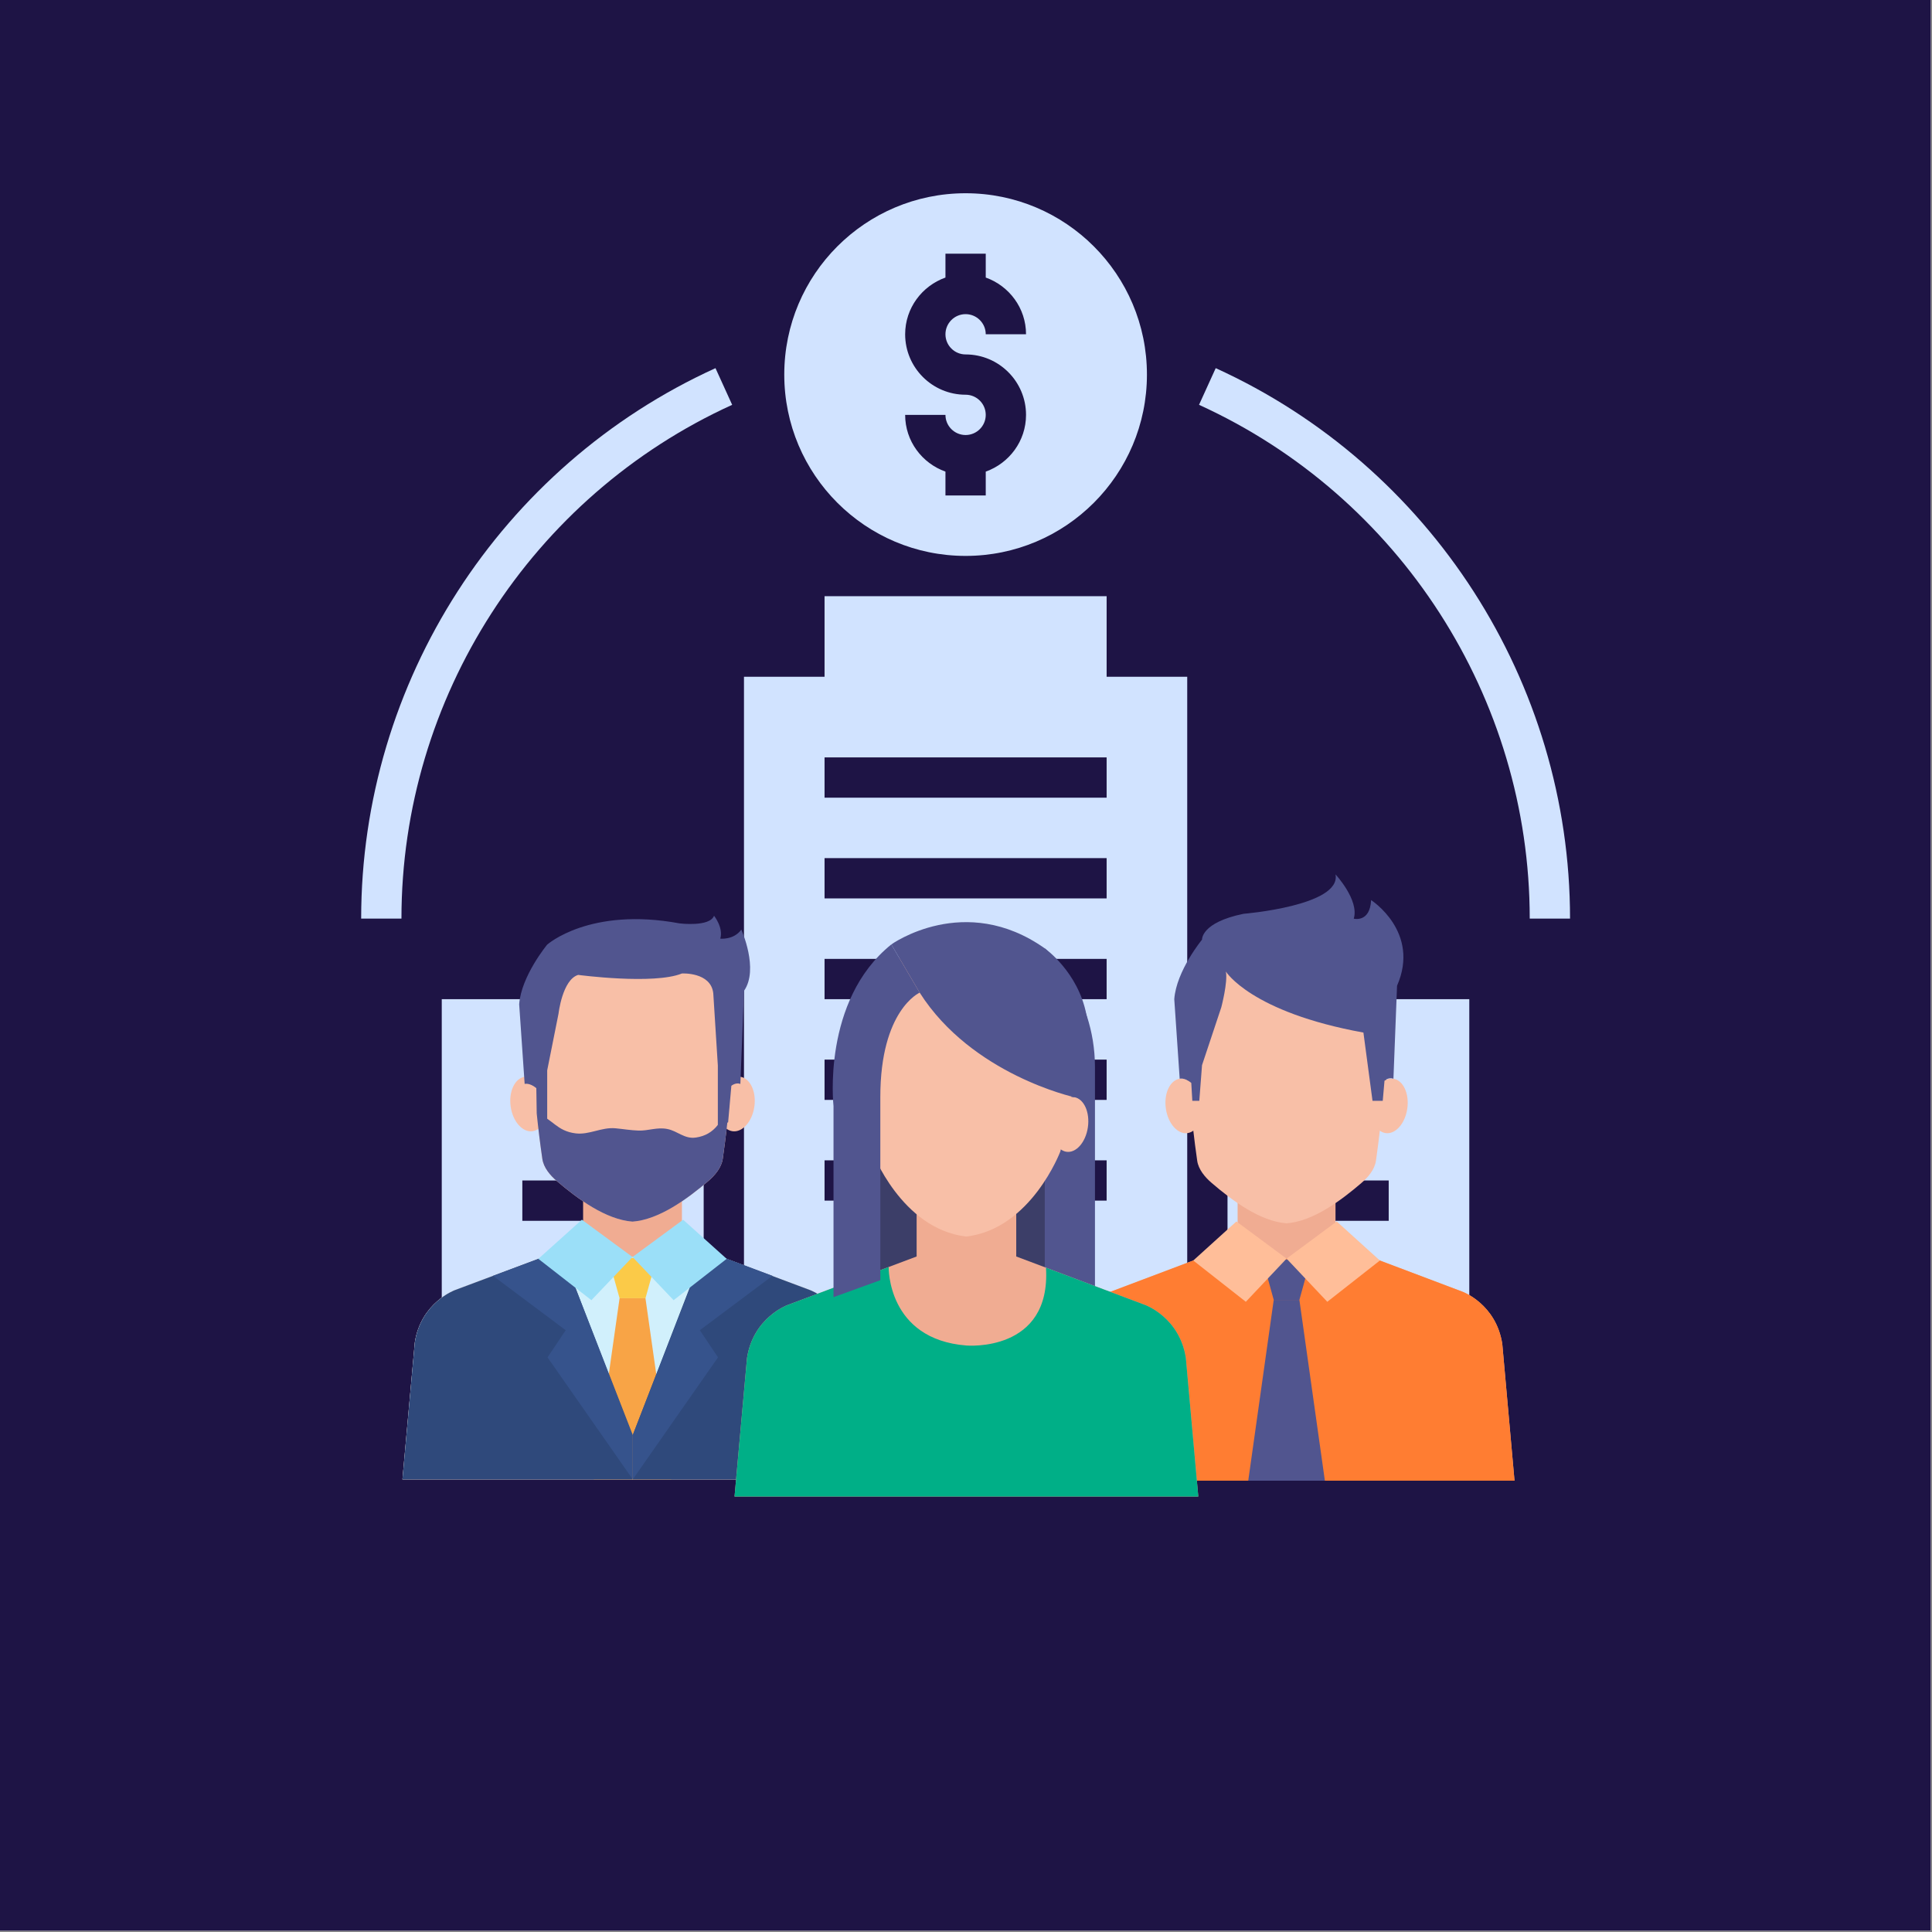 <svg xmlns="http://www.w3.org/2000/svg" xmlns:xlink="http://www.w3.org/1999/xlink" width="529" zoomAndPan="magnify" viewBox="0 0 396.75 396.75" height="529" preserveAspectRatio="xMidYMid meet" version="1.0"><rect x="0" y="0" width="396.75" height="396.75" fill="#808080" stroke="none"/><defs><clipPath id="id1"><path d="M 0 0 L 396.5 0 L 396.5 396.5 L 0 396.5 Z M 0 0 " clip-rule="nonzero"/></clipPath><clipPath id="id2"><path d="M 190 267 L 207 267 L 207 287.934 L 190 287.934 Z M 190 267 " clip-rule="nonzero"/></clipPath><clipPath id="id3"><path d="M 152 122 L 244 122 L 244 287.934 L 152 287.934 Z M 152 122 " clip-rule="nonzero"/></clipPath><clipPath id="id4"><path d="M 161 39.684 L 236 39.684 L 236 115 L 161 115 Z M 161 39.684 " clip-rule="nonzero"/></clipPath><clipPath id="id5"><path d="M 90 205 L 145 205 L 145 287.934 L 90 287.934 Z M 90 205 " clip-rule="nonzero"/></clipPath><clipPath id="id6"><path d="M 252 205 L 302 205 L 302 287.934 L 252 287.934 Z M 252 205 " clip-rule="nonzero"/></clipPath><clipPath id="id7"><path d="M 246 75 L 322.418 75 L 322.418 189 L 246 189 Z M 246 75 " clip-rule="nonzero"/></clipPath><clipPath id="id8"><path d="M 74.168 75 L 151 75 L 151 189 L 74.168 189 Z M 74.168 75 " clip-rule="nonzero"/></clipPath><clipPath id="id9"><path d="M 217.359 255 L 311.109 255 L 311.109 304.066 L 217.359 304.066 Z M 217.359 255 " clip-rule="nonzero"/></clipPath><clipPath id="id10"><path d="M 256 266 L 273 266 L 273 304.066 L 256 304.066 Z M 256 266 " clip-rule="nonzero"/></clipPath><clipPath id="id11"><path d="M 241 179.566 L 289 179.566 L 289 227 L 241 227 Z M 241 179.566 " clip-rule="nonzero"/></clipPath><clipPath id="id12"><path d="M 82.672 255 L 177.172 255 L 177.172 303.836 L 82.672 303.836 Z M 82.672 255 " clip-rule="nonzero"/></clipPath><clipPath id="id13"><path d="M 121 266 L 138 266 L 138 303.836 L 121 303.836 Z M 121 266 " clip-rule="nonzero"/></clipPath><clipPath id="id14"><path d="M 82.672 256 L 130 256 L 130 303.836 L 82.672 303.836 Z M 82.672 256 " clip-rule="nonzero"/></clipPath><clipPath id="id15"><path d="M 129 256 L 177.172 256 L 177.172 303.836 L 129 303.836 Z M 129 256 " clip-rule="nonzero"/></clipPath><clipPath id="id16"><path d="M 101 256 L 130 256 L 130 303.836 L 101 303.836 Z M 101 256 " clip-rule="nonzero"/></clipPath><clipPath id="id17"><path d="M 129 256 L 159 256 L 159 303.836 L 129 303.836 Z M 129 256 " clip-rule="nonzero"/></clipPath><clipPath id="id18"><path d="M 150.867 258 L 246.117 258 L 246.117 307.477 L 150.867 307.477 Z M 150.867 258 " clip-rule="nonzero"/></clipPath><clipPath id="id19"><path d="M 150.867 260 L 246.117 260 L 246.117 307.477 L 150.867 307.477 Z M 150.867 260 " clip-rule="nonzero"/></clipPath></defs><g clip-path="url(#id1)"><path fill="rgb(100%, 100%, 100%)" d="M 0 0 L 396.75 0 L 396.75 403.5 L 0 403.5 Z M 0 0 " fill-opacity="1" fill-rule="nonzero"/><path fill="rgb(100%, 100%, 100%)" d="M 0 0 L 396.75 0 L 396.75 396.75 L 0 396.75 Z M 0 0 " fill-opacity="1" fill-rule="nonzero"/><path fill="rgb(11.76%, 7.84%, 27.06%)" d="M 0 0 L 396.75 0 L 396.75 396.75 L 0 396.75 Z M 0 0 " fill-opacity="1" fill-rule="nonzero"/></g><g clip-path="url(#id2)"><path fill="rgb(81.96%, 89.02%, 100%)" d="M 190.016 267.246 L 206.566 267.246 L 206.566 287.934 L 190.016 287.934 Z M 190.016 267.246 " fill-opacity="1" fill-rule="nonzero"/></g><g clip-path="url(#id3)"><path fill="rgb(81.96%, 89.02%, 100%)" d="M 181.742 267.246 L 173.469 267.246 L 173.469 258.973 L 223.117 258.973 L 223.117 267.246 L 214.844 267.246 L 214.844 287.934 L 243.805 287.934 L 243.805 138.984 L 227.254 138.984 L 227.254 122.434 L 169.328 122.434 L 169.328 138.984 L 152.781 138.984 L 152.781 287.934 L 181.742 287.934 Z M 169.328 155.535 L 227.254 155.535 L 227.254 163.809 L 169.328 163.809 Z M 169.328 176.223 L 227.254 176.223 L 227.254 184.496 L 169.328 184.496 Z M 169.328 196.91 L 227.254 196.91 L 227.254 205.184 L 169.328 205.184 Z M 169.328 217.598 L 227.254 217.598 L 227.254 225.871 L 169.328 225.871 Z M 169.328 238.285 L 227.254 238.285 L 227.254 246.559 L 169.328 246.559 Z M 169.328 238.285 " fill-opacity="1" fill-rule="nonzero"/></g><g clip-path="url(#id4)"><path fill="rgb(81.96%, 89.02%, 100%)" d="M 198.293 114.16 C 218.859 114.16 235.531 97.488 235.531 76.922 C 235.531 56.355 218.859 39.684 198.293 39.684 C 177.727 39.684 161.055 56.355 161.055 76.922 C 161.055 97.488 177.727 114.16 198.293 114.16 Z M 198.293 81.059 C 191.449 81.059 185.879 75.492 185.879 68.648 C 185.879 63.262 189.352 58.711 194.156 56.996 L 194.156 52.098 L 202.43 52.098 L 202.43 56.996 C 207.234 58.711 210.703 63.262 210.703 68.648 L 202.43 68.648 C 202.43 66.367 200.578 64.512 198.293 64.512 C 196.008 64.512 194.156 66.367 194.156 68.648 C 194.156 70.926 196.008 72.785 198.293 72.785 C 205.137 72.785 210.703 78.355 210.703 85.199 C 210.703 90.586 207.234 95.137 202.43 96.848 L 202.43 101.746 L 194.156 101.746 L 194.156 96.848 C 189.352 95.137 185.879 90.586 185.879 85.199 L 194.156 85.199 C 194.156 87.477 196.008 89.336 198.293 89.336 C 200.578 89.336 202.43 87.477 202.43 85.199 C 202.43 82.918 200.578 81.059 198.293 81.059 Z M 198.293 81.059 " fill-opacity="1" fill-rule="nonzero"/></g><g clip-path="url(#id5)"><path fill="rgb(81.96%, 89.02%, 100%)" d="M 90.719 287.934 L 144.504 287.934 L 144.504 205.184 L 90.719 205.184 Z M 107.266 221.734 L 127.953 221.734 L 127.953 230.012 L 107.266 230.012 Z M 107.266 242.422 L 127.953 242.422 L 127.953 250.699 L 107.266 250.699 Z M 107.266 263.109 L 127.953 263.109 L 127.953 271.387 L 107.266 271.387 Z M 107.266 263.109 " fill-opacity="1" fill-rule="nonzero"/></g><g clip-path="url(#id6)"><path fill="rgb(81.96%, 89.02%, 100%)" d="M 252.078 287.934 L 301.73 287.934 L 301.73 205.184 L 252.078 205.184 Z M 264.492 221.734 L 285.18 221.734 L 285.18 230.012 L 264.492 230.012 Z M 264.492 242.422 L 285.18 242.422 L 285.18 250.699 L 264.492 250.699 Z M 264.492 263.109 L 285.18 263.109 L 285.18 271.387 L 264.492 271.387 Z M 264.492 263.109 " fill-opacity="1" fill-rule="nonzero"/></g><g clip-path="url(#id7)"><path fill="rgb(81.96%, 89.02%, 100%)" d="M 249.656 75.602 L 246.23 83.133 C 287.484 101.914 314.141 143.324 314.141 188.637 L 322.418 188.637 C 322.418 140.09 293.859 95.719 249.656 75.602 Z M 249.656 75.602 " fill-opacity="1" fill-rule="nonzero"/></g><g clip-path="url(#id8)"><path fill="rgb(81.96%, 89.02%, 100%)" d="M 150.355 83.133 L 146.93 75.602 C 102.723 95.719 74.168 140.09 74.168 188.637 L 82.441 188.637 C 82.441 143.324 109.102 101.914 150.355 83.133 Z M 150.355 83.133 " fill-opacity="1" fill-rule="nonzero"/></g><path fill="rgb(94.119%, 67.45%, 57.249%)" d="M 274.258 260.527 L 254.152 260.527 L 254.152 240.961 L 274.258 240.961 L 274.258 260.527 " fill-opacity="1" fill-rule="nonzero"/><path fill="rgb(97.249%, 74.899%, 65.489%)" d="M 284.82 207.324 C 280.383 192.75 267.312 191.461 264.207 191.359 C 261.098 191.461 248.031 192.75 243.59 207.324 C 243.59 207.324 243.301 220.527 245.852 238.352 C 246.109 240.164 247.453 241.746 248.809 242.91 C 253.008 246.523 258.789 250.824 264.207 251.215 C 269.629 250.824 275.406 246.523 279.605 242.91 C 280.961 241.746 282.305 240.164 282.566 238.352 C 285.113 220.527 284.82 207.324 284.82 207.324 " fill-opacity="1" fill-rule="nonzero"/><path fill="rgb(97.249%, 74.899%, 65.489%)" d="M 286.152 221.523 C 284.133 221.195 282.121 223.43 281.66 226.512 C 281.207 229.598 282.473 232.359 284.5 232.684 C 286.52 233.012 288.535 230.781 288.992 227.695 C 289.449 224.613 288.18 221.852 286.152 221.523 " fill-opacity="1" fill-rule="nonzero"/><path fill="rgb(97.249%, 74.899%, 65.489%)" d="M 242.258 221.523 C 240.23 221.852 238.965 224.613 239.422 227.695 C 239.875 230.781 241.891 233.012 243.914 232.684 C 245.938 232.359 247.207 229.598 246.75 226.512 C 246.297 223.43 244.285 221.195 242.258 221.523 " fill-opacity="1" fill-rule="nonzero"/><g clip-path="url(#id9)"><path fill="rgb(94.119%, 67.45%, 57.249%)" d="M 308.504 275.992 C 307.246 267.785 300.336 265.262 300.336 265.262 L 274.258 255.418 L 254.152 255.418 L 228.074 265.262 C 228.074 265.262 221.164 267.785 219.91 275.992 L 217.391 304.074 L 311.016 304.074 L 308.504 275.992 " fill-opacity="1" fill-rule="nonzero"/><path fill="rgb(100%, 49.019%, 19.609%)" d="M 308.504 275.992 C 307.246 267.785 300.336 265.262 300.336 265.262 L 274.258 255.418 L 264.207 258.469 L 254.152 255.418 L 228.074 265.262 C 228.074 265.262 221.164 267.785 219.91 275.992 L 217.391 304.074 L 311.016 304.074 L 308.504 275.992 " fill-opacity="1" fill-rule="nonzero"/></g><path fill="rgb(31.76%, 33.33%, 56.079%)" d="M 266.84 266.941 L 269.137 258.637 L 259.277 258.637 L 261.57 266.941 L 266.84 266.941 " fill-opacity="1" fill-rule="nonzero"/><g clip-path="url(#id10)"><path fill="rgb(31.76%, 33.33%, 56.079%)" d="M 266.84 266.941 L 261.57 266.941 L 256.336 304.074 L 272.074 304.074 L 266.84 266.941 " fill-opacity="1" fill-rule="nonzero"/></g><path fill="rgb(100%, 74.509%, 59.999%)" d="M 253.902 250.836 L 264.207 258.469 L 255.84 267.332 L 245.047 258.855 L 253.902 250.836 " fill-opacity="1" fill-rule="nonzero"/><path fill="rgb(100%, 74.509%, 59.999%)" d="M 274.504 250.836 L 264.207 258.469 L 272.57 267.332 L 283.367 258.855 L 274.504 250.836 " fill-opacity="1" fill-rule="nonzero"/><g clip-path="url(#id11)"><path fill="rgb(31.76%, 33.33%, 56.079%)" d="M 286.895 202.43 L 286.152 221.523 C 285.199 221.152 284.32 221.906 284.32 221.906 L 283.957 226.059 L 281.855 226.059 L 279.988 212.043 C 256.863 207.852 251.746 199.516 251.746 199.516 C 252.168 201.703 250.801 206.859 250.801 206.859 L 246.844 218.742 L 246.285 226.059 L 244.852 226.059 L 244.637 222.387 C 243.242 221.219 242.258 221.523 242.258 221.523 L 241.145 205.195 C 241.562 199.375 246.844 192.961 246.844 192.961 C 246.844 192.961 246.605 189.449 255.367 187.656 C 255.367 187.656 275.48 186.016 274.258 179.562 C 274.258 179.562 279.172 184.84 278.004 188.656 C 278.004 188.656 281.34 189.535 281.566 184.84 C 281.566 184.84 291.73 191.359 286.895 202.43 " fill-opacity="1" fill-rule="nonzero"/></g><path fill="rgb(97.249%, 74.899%, 65.489%)" d="M 152.039 221.121 C 150 220.789 147.973 223.027 147.508 226.113 C 147.047 229.207 148.328 231.973 150.371 232.297 C 152.41 232.625 154.445 230.395 154.906 227.301 C 155.363 224.215 154.086 221.449 152.039 221.121 " fill-opacity="1" fill-rule="nonzero"/><path fill="rgb(97.249%, 74.899%, 65.489%)" d="M 107.742 221.121 C 105.699 221.449 104.418 224.215 104.879 227.301 C 105.34 230.395 107.371 232.625 109.41 232.297 C 111.457 231.973 112.738 229.207 112.277 226.113 C 111.816 223.027 109.789 220.789 107.742 221.121 " fill-opacity="1" fill-rule="nonzero"/><path fill="rgb(94.119%, 67.45%, 57.249%)" d="M 140.039 260.188 L 119.746 260.188 L 119.746 240.594 L 140.039 240.594 L 140.039 260.188 " fill-opacity="1" fill-rule="nonzero"/><path fill="rgb(97.249%, 74.899%, 65.489%)" d="M 150.695 206.898 C 146.215 192.301 133.027 191.008 129.891 190.906 C 126.754 191.008 113.566 192.301 109.086 206.898 C 109.086 206.898 108.793 220.125 111.371 237.973 C 111.629 239.797 112.984 241.375 114.352 242.547 C 118.59 246.164 124.426 250.469 129.891 250.867 C 135.363 250.469 141.191 246.164 145.434 242.547 C 146.801 241.375 148.156 239.797 148.422 237.973 C 150.992 220.125 150.695 206.898 150.695 206.898 " fill-opacity="1" fill-rule="nonzero"/><path fill="rgb(31.76%, 33.33%, 56.079%)" d="M 149.594 227.254 C 149.5 227.285 149.41 227.301 149.324 227.309 C 148.969 229.539 148.793 229.254 147.414 231.012 C 146.25 232.504 144.789 233.324 142.914 233.602 C 140.527 233.953 139.184 232.254 137 231.84 C 134.898 231.438 133.156 232.238 131.117 232.172 C 129.527 232.121 127.988 231.852 126.406 231.703 C 123.531 231.434 121.051 233.074 118.254 232.75 C 114.266 232.285 113.469 229.711 110.219 228.66 C 110.516 231.566 110.891 234.695 111.371 237.973 C 111.629 239.797 112.984 241.375 114.352 242.547 C 118.59 246.164 124.426 250.469 129.891 250.867 C 135.363 250.469 141.191 246.164 145.434 242.547 C 146.801 241.375 148.156 239.797 148.422 237.973 C 148.969 234.148 149.395 230.535 149.707 227.219 C 149.672 227.23 149.629 227.242 149.594 227.254 " fill-opacity="1" fill-rule="nonzero"/><g clip-path="url(#id12)"><path fill="rgb(94.119%, 67.45%, 57.249%)" d="M 174.594 275.68 C 173.328 267.457 166.355 264.93 166.355 264.93 L 140.039 255.07 L 119.746 255.07 L 93.43 264.93 C 93.43 264.93 86.457 267.457 85.188 275.68 L 82.648 303.805 L 177.129 303.805 L 174.594 275.68 " fill-opacity="1" fill-rule="nonzero"/><path fill="rgb(81.96%, 94.119%, 98.819%)" d="M 174.594 275.68 C 173.328 267.457 166.355 264.93 166.355 264.93 L 140.039 255.07 L 129.891 258.133 L 119.746 255.07 L 93.43 264.93 C 93.43 264.93 86.457 267.457 85.188 275.68 L 82.648 303.805 L 177.129 303.805 L 174.594 275.68 " fill-opacity="1" fill-rule="nonzero"/></g><path fill="rgb(98.43%, 79.219%, 28.239%)" d="M 132.551 266.609 L 134.867 258.301 L 124.922 258.301 L 127.234 266.609 L 132.551 266.609 " fill-opacity="1" fill-rule="nonzero"/><g clip-path="url(#id13)"><path fill="rgb(97.249%, 64.31%, 27.449%)" d="M 132.551 266.609 L 127.234 266.609 L 121.949 303.805 L 137.832 303.805 L 132.551 266.609 " fill-opacity="1" fill-rule="nonzero"/></g><g clip-path="url(#id14)"><path fill="rgb(18.43%, 28.629%, 48.239%)" d="M 129.844 294.695 L 115.188 256.781 L 93.43 264.93 C 93.43 264.93 86.457 267.457 85.188 275.68 L 82.648 303.805 L 129.844 303.805 L 129.844 294.695 " fill-opacity="1" fill-rule="nonzero"/></g><g clip-path="url(#id15)"><path fill="rgb(18.43%, 28.629%, 48.239%)" d="M 129.945 294.695 L 144.594 256.781 L 166.355 264.93 C 166.355 264.93 173.328 267.457 174.602 275.68 L 177.129 303.805 L 129.945 303.805 L 129.945 294.695 " fill-opacity="1" fill-rule="nonzero"/></g><g clip-path="url(#id16)"><path fill="rgb(21.179%, 32.549%, 54.9%)" d="M 129.945 294.695 L 129.945 303.805 L 112.441 278.746 L 116.168 273.168 L 101.246 262.004 L 115.188 256.781 L 129.945 294.695 " fill-opacity="1" fill-rule="nonzero"/></g><g clip-path="url(#id17)"><path fill="rgb(21.179%, 32.549%, 54.9%)" d="M 129.945 294.695 L 129.945 303.805 L 147.449 278.746 L 143.715 273.168 L 158.637 262.004 L 144.695 256.781 L 129.945 294.695 " fill-opacity="1" fill-rule="nonzero"/></g><path fill="rgb(60.779%, 87.45%, 97.249%)" d="M 119.492 250.48 L 129.891 258.133 L 121.449 267.004 L 110.555 258.512 L 119.492 250.48 " fill-opacity="1" fill-rule="nonzero"/><path fill="rgb(60.779%, 87.45%, 97.249%)" d="M 140.285 250.48 L 129.891 258.133 L 138.332 267.004 L 149.227 258.512 L 140.285 250.48 " fill-opacity="1" fill-rule="nonzero"/><path fill="rgb(31.76%, 33.33%, 56.079%)" d="M 152.789 203.473 L 152.039 222.594 C 151.078 222.223 150.188 222.98 150.188 222.98 L 149.527 230.457 L 147.414 231.59 L 147.414 218.809 L 146.477 203.977 C 145.98 199.57 140.039 199.91 140.039 199.91 C 134.242 202.262 118.73 200.203 118.73 200.203 C 115.488 201.18 114.695 208.172 114.695 208.172 L 112.371 219.809 L 112.371 230.488 L 110.219 228.66 L 110.137 223.457 C 108.734 222.289 107.742 222.594 107.742 222.594 L 106.617 206.238 C 107.043 200.41 112.371 193.984 112.371 193.984 C 112.371 193.984 121.09 186.195 139.559 189.625 C 139.559 189.625 145.75 190.406 146.633 188.055 C 146.633 188.055 148.598 190.508 147.914 192.758 C 147.914 192.758 150.66 193.074 152.234 190.906 C 152.234 190.906 155.902 199.004 152.789 203.473 " fill-opacity="1" fill-rule="nonzero"/><path fill="rgb(23.529%, 24.309%, 40.779%)" d="M 220.074 274.078 L 176.223 274.078 L 176.223 211.715 L 220.074 211.715 L 220.074 274.078 " fill-opacity="1" fill-rule="nonzero"/><path fill="rgb(31.76%, 33.33%, 56.079%)" d="M 214.547 194.75 C 214.547 194.75 224.859 203.66 224.859 219.172 L 224.859 274.078 L 214.547 274.078 L 214.547 194.75 " fill-opacity="1" fill-rule="nonzero"/><path fill="rgb(94.119%, 67.45%, 57.249%)" d="M 208.691 263.207 L 188.238 263.207 L 188.238 243.387 L 208.691 243.387 L 208.691 263.207 " fill-opacity="1" fill-rule="nonzero"/><path fill="rgb(97.249%, 74.899%, 65.489%)" d="M 219.488 208.637 C 214.637 191.605 199.402 191.699 198.477 191.723 L 198.367 191.723 C 197.441 191.699 182.207 191.605 177.363 208.637 C 177.363 208.637 173.75 216.043 179.098 236.465 C 179.098 236.465 185.078 252.344 198.367 253.926 C 198.387 253.926 198.402 253.918 198.422 253.918 C 198.441 253.918 198.457 253.926 198.477 253.926 C 211.762 252.344 217.746 236.465 217.746 236.465 C 223.094 216.043 219.488 208.637 219.488 208.637 " fill-opacity="1" fill-rule="nonzero"/><path fill="rgb(97.249%, 74.899%, 65.489%)" d="M 220.598 225.312 C 218.594 224.984 216.609 227.227 216.16 230.316 C 215.703 233.414 216.961 236.191 218.965 236.52 C 220.961 236.848 222.949 234.605 223.402 231.512 C 223.855 228.414 222.602 225.641 220.598 225.312 " fill-opacity="1" fill-rule="nonzero"/><path fill="rgb(97.249%, 74.899%, 65.489%)" d="M 176.246 225.312 C 174.246 225.641 172.992 228.414 173.441 231.512 C 173.895 234.605 175.883 236.848 177.879 236.52 C 179.883 236.191 181.137 233.414 180.684 230.316 C 180.234 227.227 178.242 224.984 176.246 225.312 " fill-opacity="1" fill-rule="nonzero"/><g clip-path="url(#id18)"><path fill="rgb(94.119%, 67.45%, 57.249%)" d="M 243.523 278.875 C 242.246 270.559 235.215 268.004 235.215 268.004 L 208.691 258.027 L 188.238 258.027 L 161.711 268.004 C 161.711 268.004 154.684 270.559 153.406 278.875 L 150.844 307.328 L 246.078 307.328 L 243.523 278.875 " fill-opacity="1" fill-rule="nonzero"/></g><g clip-path="url(#id19)"><path fill="rgb(0%, 68.629%, 52.939%)" d="M 214.805 260.328 L 235.215 268.004 C 235.215 268.004 242.246 270.559 243.523 278.875 L 246.078 307.328 L 150.844 307.328 L 153.406 278.875 C 154.684 270.559 161.711 268.004 161.711 268.004 L 182.492 260.191 C 182.492 260.191 182.164 275.035 198.465 276.312 C 198.465 276.312 215.863 277.824 214.805 260.328 " fill-opacity="1" fill-rule="nonzero"/></g><path fill="rgb(31.76%, 33.33%, 56.079%)" d="M 188.863 203.844 C 188.863 203.844 180.781 207.395 180.781 225.281 L 180.781 262.898 L 171.168 266.379 L 171.168 227.137 C 171.168 227.137 168.707 205.496 183.039 193.945 L 188.863 203.844 " fill-opacity="1" fill-rule="nonzero"/><path fill="rgb(31.76%, 33.33%, 56.079%)" d="M 183.039 193.945 C 183.039 193.945 198.094 183.129 214.547 194.75 C 214.547 194.75 221.406 199.555 223.105 208.387 C 223.105 208.387 225.902 219.688 220.598 225.312 C 220.598 225.312 199.582 220.699 188.863 203.844 L 183.039 193.945 " fill-opacity="1" fill-rule="nonzero"/></svg>